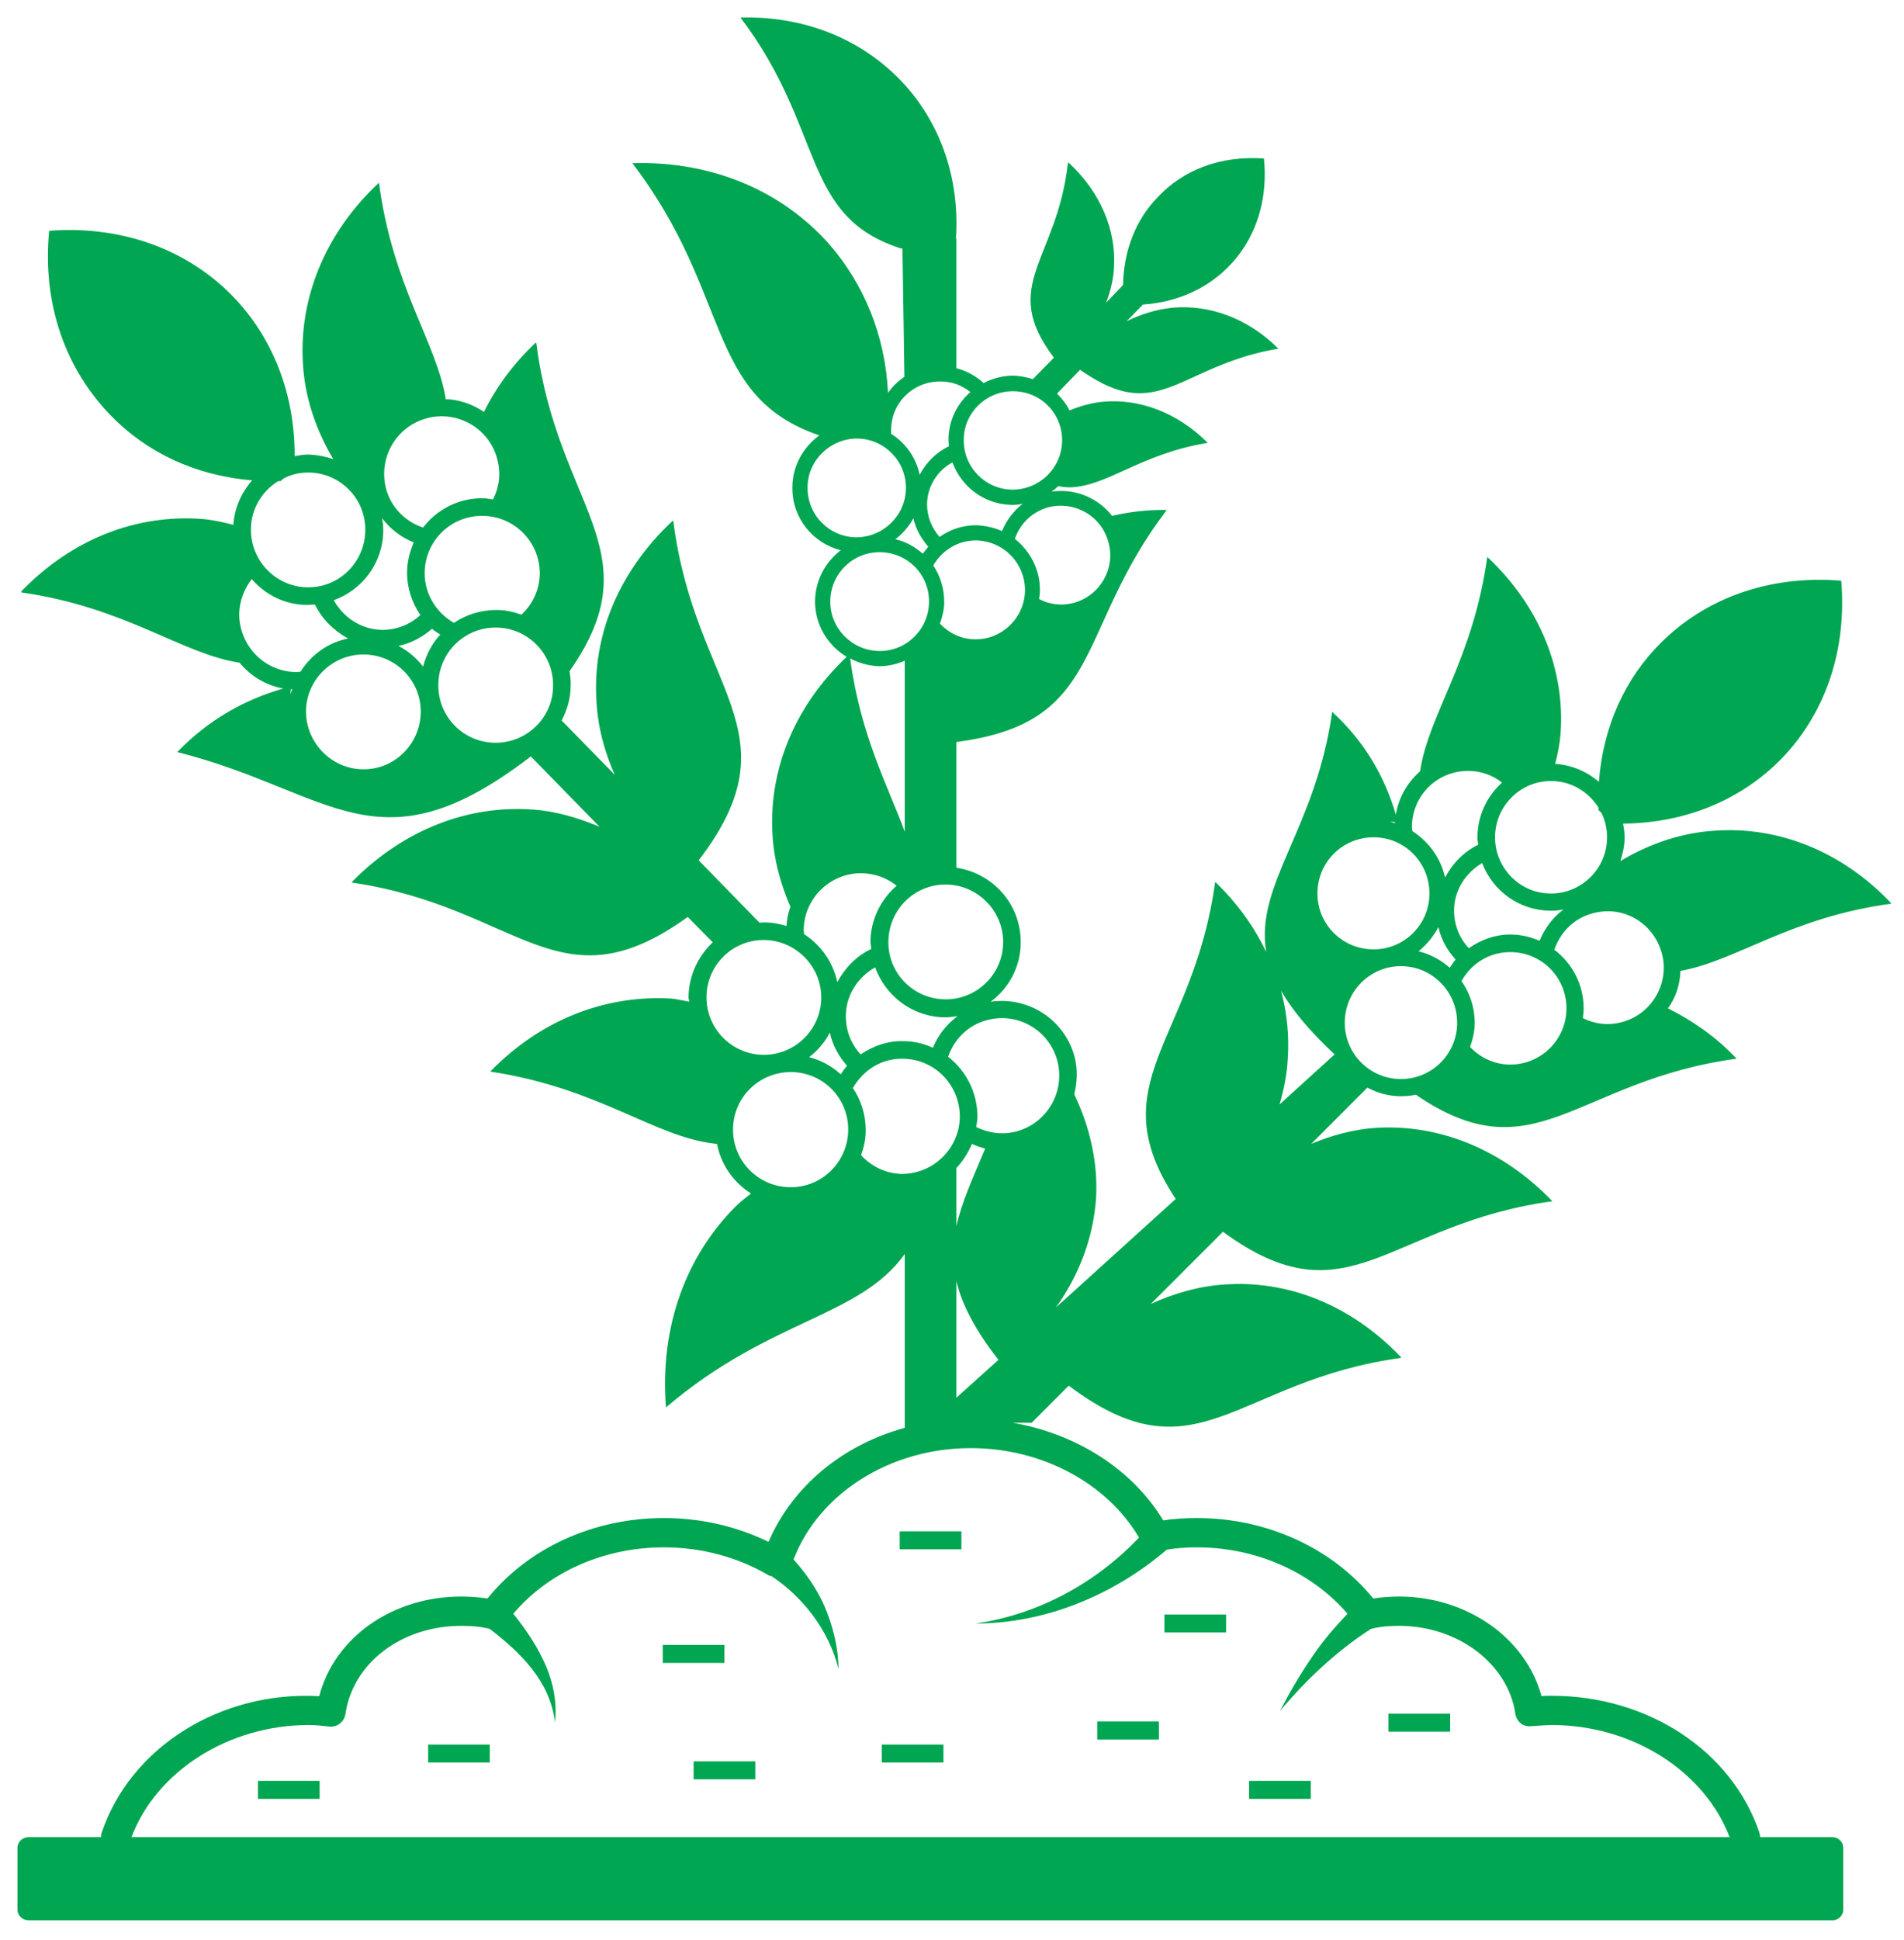<svg width="54" height="55" viewBox="0 0 54 55" fill="none" xmlns="http://www.w3.org/2000/svg">
<path d="M12.143 49.454H13.892V49.963H12.143V49.454Z" fill="#00A651"/>
<path d="M7.316 50.483H9.065V50.993H7.316V50.483Z" fill="#00A651"/>
<path d="M18.797 46.63H20.546V47.14H18.797V46.63Z" fill="#00A651"/>
<path d="M25.008 49.454H26.757V49.963H25.008V49.454Z" fill="#00A651"/>
<path d="M39.379 48.579H41.128V49.088H39.379V48.579Z" fill="#00A651"/>
<path d="M35.426 50.483H37.176V50.993H35.426V50.483Z" fill="#00A651"/>
<path d="M19.672 49.93H21.421V50.439H19.672V49.93Z" fill="#00A651"/>
<path d="M31.119 48.8H32.869V49.31H31.119V48.8Z" fill="#00A651"/>
<path d="M33.024 45.767H34.773V46.276H33.024V45.767Z" fill="#00A651"/>
<path d="M25.517 43.409H27.267V43.918H25.517V43.409Z" fill="#00A651"/>
<path d="M51.967 52.078H49.919C49.919 52.033 49.908 51.989 49.897 51.945C49.111 49.631 46.741 48.07 44.007 48.07C43.907 48.07 43.807 48.07 43.719 48.081C43.276 46.442 41.615 45.258 39.678 45.258C39.423 45.258 39.179 45.28 38.947 45.313C37.784 43.885 35.935 43.032 33.943 43.032C33.599 43.032 33.289 43.054 32.99 43.099C32.116 41.648 30.522 40.641 28.717 40.331H29.259L30.311 39.279C33.954 42.025 35.028 39.135 39.733 38.493V38.471C38.294 36.965 36.5 36.29 34.74 36.411C34.02 36.456 33.312 36.655 32.636 36.965L34.684 34.917C38.249 37.53 39.346 34.696 44.018 34.053V34.042C42.578 32.548 40.774 31.861 39.013 31.972C38.382 32.016 37.773 32.182 37.187 32.426L38.781 30.831C39.069 30.986 39.39 31.075 39.733 31.075C39.877 31.075 40.021 31.064 40.154 31.031C43.531 33.345 44.682 30.632 49.243 30.012V30.001C48.657 29.381 47.992 28.927 47.306 28.584C47.527 28.274 47.649 27.909 47.66 27.521C49.243 27.244 50.76 26.004 53.639 25.617L53.628 25.595C52.211 24.1 50.395 23.425 48.645 23.547C47.704 23.602 46.785 23.912 45.955 24.41C46.022 24.2 46.077 23.978 46.077 23.735C46.077 23.602 46.055 23.48 46.033 23.347C49.808 23.314 52.532 20.38 52.222 16.483L52.211 16.461C50.14 16.295 48.347 16.981 47.107 18.221C46.099 19.218 45.468 20.579 45.346 22.163C45.014 21.875 44.582 21.686 44.106 21.653C44.184 21.366 44.239 21.067 44.261 20.779C44.383 19.029 43.708 17.225 42.191 15.796H42.18C41.77 18.73 40.508 20.258 40.276 21.864C39.921 22.174 39.667 22.605 39.589 23.093C39.279 22.041 38.714 21.033 37.795 20.192L37.784 20.17C37.319 23.502 35.581 25.074 35.913 26.99C35.581 26.292 35.105 25.617 34.474 25.008H34.463C33.843 29.525 31.153 30.688 33.345 33.987L29.946 37.065C30.621 36.124 31.009 35.061 31.086 33.965C31.142 32.979 30.92 31.961 30.466 31.02C30.555 30.677 30.566 30.311 30.477 29.957C30.189 28.894 29.16 28.241 28.097 28.396C28.606 28.019 28.949 27.41 28.949 26.724C28.96 25.639 28.163 24.753 27.123 24.598V21.033C31.341 20.491 30.455 17.911 33.09 14.457H33.079C32.537 14.446 32.027 14.512 31.54 14.623C31.142 14.114 30.488 13.837 29.824 13.937C29.89 13.892 29.957 13.837 30.012 13.781C30.123 13.804 30.234 13.815 30.344 13.815C31.429 13.781 32.315 12.874 34.253 12.553C33.389 11.689 32.304 11.29 31.263 11.39C30.942 11.423 30.632 11.512 30.333 11.634C30.245 11.457 30.123 11.302 29.979 11.158L30.632 10.482C31.33 10.969 31.861 11.158 32.359 11.146C33.444 11.124 34.319 10.206 36.257 9.884C35.393 9.021 34.308 8.633 33.267 8.722C32.813 8.766 32.37 8.899 31.95 9.109L32.415 8.633C34.452 8.5 35.913 6.939 35.869 4.858C35.869 4.736 35.858 4.614 35.847 4.493C34.607 4.404 33.544 4.825 32.836 5.589C32.215 6.22 31.872 7.094 31.85 8.08L31.374 8.578C31.496 8.246 31.584 7.903 31.596 7.548C31.651 6.508 31.208 5.445 30.311 4.614H30.289C29.979 7.393 28.329 8.08 29.89 10.139L29.293 10.748C29.127 10.693 28.938 10.659 28.75 10.648C28.44 10.648 28.152 10.726 27.898 10.859C27.676 10.659 27.422 10.515 27.123 10.438V6.773L27.112 6.762C27.222 5.068 26.68 3.563 25.706 2.455C24.598 1.204 22.96 0.452 21.011 0.496H21C23.425 3.695 22.694 6.142 25.573 7.05C25.584 7.039 25.595 7.039 25.595 7.028L25.65 10.681C25.473 10.803 25.307 10.958 25.185 11.136C25.108 9.508 24.499 8.047 23.513 6.917C22.218 5.456 20.258 4.559 17.944 4.625H17.933C20.79 8.357 19.971 11.224 23.237 12.342C22.783 12.674 22.473 13.206 22.473 13.815C22.462 14.678 23.048 15.398 23.846 15.597C23.414 15.929 23.126 16.439 23.115 17.037C23.115 17.712 23.469 18.288 24.012 18.62C22.495 20.059 21.808 21.864 21.908 23.635C21.941 24.344 22.129 25.03 22.417 25.706C22.351 25.883 22.318 26.06 22.307 26.248C22.107 26.193 21.908 26.148 21.687 26.148C21.642 26.148 21.587 26.148 21.543 26.159L19.816 24.388C22.628 20.712 19.705 19.583 19.096 14.767H19.074C17.524 16.217 16.804 18.044 16.915 19.849C16.948 20.579 17.136 21.288 17.435 21.963L15.929 20.424C16.084 20.125 16.184 19.804 16.184 19.439C16.195 19.306 16.173 19.162 16.151 19.029C18.564 15.597 15.797 14.39 15.21 9.718H15.188C14.557 10.316 14.069 10.98 13.726 11.678C13.405 11.457 13.018 11.324 12.619 11.313C12.619 11.313 12.63 11.313 12.641 11.302C12.376 9.696 11.136 8.124 10.748 5.179L10.737 5.19C9.198 6.629 8.489 8.478 8.589 10.261C8.633 11.224 8.943 12.154 9.453 13.018C9.231 12.94 8.999 12.896 8.755 12.885C8.622 12.885 8.489 12.907 8.357 12.929C8.368 9.076 5.389 6.253 1.415 6.541L1.393 6.552C1.193 8.655 1.88 10.482 3.142 11.778C4.149 12.818 5.533 13.483 7.15 13.616C6.851 13.959 6.652 14.39 6.618 14.878C6.319 14.8 6.02 14.734 5.722 14.711C3.928 14.579 2.09 15.232 0.607 16.76V16.793C3.596 17.225 5.135 18.531 6.795 18.786C7.105 19.162 7.537 19.428 8.035 19.517C6.962 19.826 5.943 20.38 5.046 21.299L5.035 21.321C9.419 22.428 10.704 24.787 15.055 21.443L17.003 23.436C16.394 23.181 15.763 22.993 15.11 22.949C13.317 22.816 11.468 23.491 9.984 24.997V25.019C14.734 25.716 15.841 28.639 19.506 25.993L20.214 26.713C19.804 27.101 19.539 27.643 19.528 28.252C19.528 28.307 19.539 28.352 19.55 28.396C19.384 28.363 19.218 28.329 19.052 28.307C17.247 28.197 15.398 28.85 13.914 30.366V30.378C17.048 30.854 18.587 32.26 20.336 32.426C20.447 33.024 20.812 33.522 21.299 33.832C21.166 33.943 21.011 34.053 20.878 34.186C19.483 35.57 18.708 37.574 18.886 39.877L18.897 39.888C21.853 37.375 24.366 37.353 25.661 35.548V40.475C23.89 40.962 22.473 42.136 21.797 43.708C20.889 43.265 19.871 43.032 18.83 43.032C16.826 43.032 14.977 43.885 13.826 45.313C13.593 45.28 13.35 45.258 13.084 45.258C11.124 45.258 9.486 46.42 9.054 48.081C6.242 47.926 3.695 49.542 2.887 51.945C2.865 51.989 2.865 52.033 2.865 52.078H0.817C0.64 52.078 0.496 52.211 0.496 52.377V54.137C0.496 54.303 0.64 54.436 0.817 54.436H51.967C52.133 54.436 52.277 54.303 52.277 54.137V52.377C52.277 52.211 52.133 52.078 51.967 52.078ZM39.733 30.588C38.847 30.588 38.139 29.868 38.139 28.994C38.139 28.108 38.847 27.388 39.733 27.388C40.619 27.388 41.327 28.108 41.327 28.994C41.327 29.868 40.619 30.588 39.733 30.588ZM41.283 27.2C41.217 27.278 41.172 27.355 41.117 27.433C40.862 27.211 40.563 27.045 40.231 26.968C40.464 26.779 40.652 26.547 40.796 26.281C40.873 26.636 41.05 26.945 41.283 27.2ZM41.239 25.816C41.239 25.229 41.571 24.742 42.036 24.465C42.335 25.252 43.088 25.816 43.984 25.816C44.106 25.816 44.217 25.805 44.339 25.783C44.029 26.015 43.807 26.326 43.663 26.669C43.409 26.558 43.132 26.491 42.833 26.491C42.39 26.491 41.992 26.646 41.659 26.879C41.394 26.602 41.239 26.226 41.239 25.816ZM42.833 30.178C42.379 30.178 41.98 29.979 41.693 29.68C41.77 29.459 41.825 29.237 41.825 28.994C41.825 28.551 41.682 28.141 41.449 27.809C41.726 27.322 42.224 26.99 42.833 26.99C43.719 26.99 44.427 27.698 44.427 28.584C44.427 29.459 43.719 30.178 42.833 30.178ZM47.129 27.012C47.361 27.853 46.863 28.739 46.011 28.971C45.612 29.082 45.224 29.027 44.892 28.861C44.903 28.772 44.914 28.673 44.914 28.584C44.914 27.898 44.582 27.3 44.084 26.923C44.25 26.436 44.627 26.038 45.158 25.894C46.022 25.65 46.885 26.148 47.129 27.012ZM43.984 22.14C44.56 22.14 45.047 22.439 45.335 22.893V22.96L45.424 23.048C45.523 23.259 45.579 23.491 45.579 23.735C45.579 24.609 44.87 25.329 43.984 25.329C43.11 25.329 42.401 24.609 42.401 23.735C42.401 22.86 43.11 22.14 43.984 22.14ZM41.637 21.853C42.003 21.853 42.335 21.974 42.6 22.185C42.18 22.561 41.903 23.115 41.903 23.735C41.903 23.812 41.914 23.879 41.925 23.945C41.516 24.144 41.194 24.477 40.984 24.875C40.862 24.322 40.519 23.857 40.054 23.558C40.054 23.524 40.043 23.48 40.043 23.447C40.043 22.561 40.752 21.853 41.637 21.853ZM39.567 23.303C39.567 23.314 39.556 23.325 39.556 23.336C39.512 23.325 39.467 23.303 39.412 23.292C39.467 23.292 39.512 23.303 39.567 23.303ZM38.958 23.735C39.833 23.735 40.541 24.443 40.541 25.329C40.541 26.204 39.833 26.912 38.958 26.912C38.072 26.912 37.364 26.204 37.364 25.329C37.364 24.443 38.072 23.735 38.958 23.735ZM36.334 28.086C36.644 28.628 37.131 29.215 37.851 29.89C37.851 29.879 37.851 29.879 37.851 29.879C37.851 29.879 37.851 29.879 37.862 29.879L37.851 29.89L36.29 31.308C36.412 30.887 36.5 30.455 36.522 30.012C36.567 29.37 36.5 28.717 36.334 28.086ZM15.309 16.273C15.298 16.738 15.099 17.136 14.789 17.424C14.568 17.346 14.335 17.291 14.081 17.291C13.638 17.291 13.217 17.424 12.874 17.657C12.376 17.369 12.043 16.848 12.043 16.239C12.054 15.332 12.785 14.612 13.693 14.623C14.59 14.634 15.32 15.365 15.309 16.273ZM12.11 11.855C12.973 11.623 13.881 12.143 14.103 13.018C14.213 13.416 14.158 13.815 13.981 14.158C13.892 14.147 13.793 14.125 13.704 14.125C13.007 14.114 12.387 14.446 11.999 14.955C11.501 14.789 11.091 14.39 10.947 13.848C10.726 12.973 11.235 12.088 12.11 11.855ZM10.87 15.044C10.87 14.922 10.859 14.8 10.837 14.689C11.069 14.999 11.379 15.232 11.733 15.376C11.623 15.642 11.545 15.929 11.545 16.228C11.545 16.682 11.689 17.092 11.922 17.435C11.634 17.701 11.257 17.856 10.837 17.856C10.239 17.845 9.74 17.502 9.464 17.014C10.272 16.727 10.859 15.963 10.87 15.044ZM7.892 13.638H7.958L8.047 13.56C8.257 13.449 8.5 13.394 8.755 13.394C9.652 13.405 10.372 14.136 10.361 15.033C10.349 15.941 9.619 16.66 8.722 16.649C7.825 16.638 7.105 15.896 7.117 14.999C7.117 14.424 7.438 13.914 7.892 13.638ZM8.235 19.694C8.235 19.638 8.246 19.583 8.246 19.539H8.29C8.268 19.594 8.246 19.638 8.235 19.694ZM8.401 19.052C7.493 19.041 6.784 18.299 6.784 17.402C6.795 17.026 6.928 16.693 7.139 16.416C7.526 16.859 8.08 17.147 8.711 17.147C8.788 17.147 8.866 17.136 8.932 17.136C9.132 17.546 9.464 17.878 9.873 18.099C9.309 18.21 8.822 18.564 8.523 19.041C8.478 19.041 8.434 19.052 8.401 19.052ZM10.294 21.808C9.397 21.797 8.678 21.055 8.678 20.159C8.689 19.262 9.43 18.542 10.327 18.553C11.224 18.564 11.944 19.295 11.933 20.192C11.922 21.089 11.191 21.819 10.294 21.808ZM11.302 18.31C11.667 18.232 11.988 18.055 12.254 17.823C12.32 17.889 12.409 17.933 12.486 17.989C12.254 18.243 12.088 18.553 11.999 18.896C11.811 18.653 11.578 18.454 11.302 18.31ZM14.036 21.055C13.139 21.044 12.42 20.314 12.431 19.406C12.442 18.498 13.173 17.778 14.081 17.789C14.966 17.8 15.697 18.531 15.686 19.439C15.686 20.347 14.933 21.067 14.036 21.055ZM29.99 30.079C30.212 30.942 29.702 31.839 28.828 32.072C28.429 32.182 28.03 32.116 27.687 31.95C27.698 31.85 27.721 31.762 27.721 31.662C27.721 30.964 27.399 30.355 26.89 29.957C27.056 29.47 27.444 29.06 27.997 28.916C28.872 28.684 29.758 29.204 29.99 30.079ZM28.318 38.548L27.123 39.622V36.312C27.278 36.965 27.643 37.685 28.318 38.548ZM27.123 34.762V33.112C27.311 32.913 27.455 32.681 27.566 32.426C27.687 32.481 27.809 32.526 27.942 32.559C27.599 33.378 27.278 34.064 27.123 34.762ZM23.989 28.805C23.989 28.208 24.333 27.698 24.82 27.422C25.119 28.241 25.883 28.828 26.802 28.839C26.923 28.839 27.034 28.817 27.156 28.805C26.846 29.038 26.602 29.348 26.458 29.702C26.204 29.581 25.916 29.514 25.606 29.514C25.163 29.503 24.753 29.658 24.41 29.89C24.144 29.603 23.989 29.226 23.989 28.805ZM24.023 30.212C23.956 30.289 23.901 30.366 23.846 30.455C23.591 30.223 23.292 30.056 22.949 29.968C23.192 29.78 23.392 29.547 23.535 29.27C23.613 29.636 23.79 29.946 24.023 30.212ZM28.451 26.724C28.44 27.621 27.698 28.34 26.802 28.329C25.905 28.318 25.185 27.588 25.196 26.691C25.207 25.783 25.938 25.063 26.835 25.074C27.732 25.085 28.462 25.827 28.451 26.724ZM25.661 23.58C25.196 22.306 24.41 20.878 24.111 18.664C24.355 18.797 24.632 18.874 24.93 18.886C25.185 18.886 25.429 18.83 25.661 18.73V23.58ZM27.654 18.122C27.256 18.122 26.912 17.944 26.658 17.679C26.724 17.491 26.779 17.28 26.779 17.07C26.779 16.682 26.669 16.328 26.469 16.029C26.713 15.608 27.156 15.32 27.676 15.32C28.462 15.332 29.071 15.963 29.071 16.738C29.06 17.502 28.429 18.133 27.654 18.122ZM26.292 14.291C26.303 13.771 26.591 13.339 27.012 13.106C27.267 13.804 27.92 14.302 28.706 14.313C28.805 14.313 28.905 14.302 29.005 14.28C28.739 14.49 28.54 14.756 28.418 15.055C28.197 14.955 27.942 14.9 27.687 14.889C27.3 14.889 26.945 15.011 26.647 15.221C26.425 14.966 26.292 14.645 26.292 14.291ZM26.326 15.498C26.27 15.564 26.226 15.63 26.171 15.697C25.96 15.509 25.694 15.354 25.395 15.287C25.606 15.121 25.783 14.922 25.905 14.689C25.971 14.999 26.126 15.265 26.326 15.498ZM31.441 15.387C31.64 16.118 31.197 16.893 30.444 17.092C30.101 17.18 29.758 17.136 29.47 16.981C29.481 16.904 29.492 16.826 29.492 16.738C29.503 16.151 29.215 15.619 28.783 15.276C28.927 14.855 29.259 14.512 29.735 14.379C30.488 14.191 31.252 14.634 31.441 15.387ZM28.739 11.091C29.514 11.091 30.134 11.722 30.123 12.497C30.112 13.272 29.481 13.881 28.706 13.881C27.942 13.87 27.322 13.239 27.333 12.464C27.333 11.7 27.975 11.08 28.739 11.091ZM25.274 12.187C25.274 11.412 25.905 10.803 26.68 10.814C27.001 10.814 27.289 10.925 27.521 11.113C27.145 11.445 26.901 11.921 26.901 12.464C26.901 12.53 26.912 12.586 26.912 12.652C26.558 12.818 26.27 13.106 26.082 13.46C25.982 12.973 25.683 12.553 25.274 12.298V12.187ZM22.904 13.815C22.904 13.051 23.547 12.431 24.311 12.431C25.085 12.442 25.706 13.073 25.694 13.848C25.683 14.612 25.052 15.232 24.277 15.232C23.513 15.221 22.893 14.59 22.904 13.815ZM23.547 17.037C23.558 16.262 24.189 15.642 24.964 15.653C25.739 15.664 26.359 16.284 26.348 17.07C26.337 17.834 25.717 18.465 24.93 18.454C24.155 18.443 23.535 17.8 23.547 17.037ZM24.443 24.753C24.82 24.764 25.152 24.886 25.429 25.108C24.986 25.495 24.698 26.049 24.687 26.68C24.687 26.757 24.709 26.824 24.709 26.901C24.288 27.101 23.967 27.433 23.746 27.842C23.624 27.267 23.281 26.791 22.805 26.48C22.805 26.447 22.794 26.403 22.794 26.359C22.805 25.462 23.547 24.742 24.443 24.753ZM20.037 28.252C20.048 27.355 20.779 26.636 21.675 26.646C22.572 26.658 23.303 27.399 23.292 28.296C23.281 29.193 22.539 29.913 21.642 29.901C20.745 29.89 20.026 29.149 20.037 28.252ZM22.406 33.655C21.498 33.644 20.779 32.902 20.79 32.005C20.801 31.097 21.532 30.389 22.439 30.389C23.347 30.4 24.067 31.131 24.056 32.038C24.045 32.935 23.314 33.666 22.406 33.655ZM25.573 33.278C25.108 33.267 24.709 33.057 24.421 32.747C24.499 32.526 24.554 32.293 24.554 32.049C24.554 31.596 24.421 31.186 24.189 30.843C24.477 30.344 24.986 30.001 25.606 30.012C26.514 30.023 27.222 30.754 27.222 31.662C27.211 32.548 26.48 33.278 25.573 33.278ZM3.729 52.078C4.437 50.206 6.485 48.9 8.755 48.9C8.954 48.9 9.154 48.922 9.342 48.944C9.574 48.967 9.763 48.8 9.796 48.59C10.006 47.14 11.39 46.088 13.084 46.088C13.383 46.088 13.649 46.11 13.892 46.176C14.767 46.852 15.597 47.649 15.741 48.823C15.808 48.225 15.675 47.605 15.398 47.04C15.177 46.575 14.878 46.143 14.557 45.745C15.553 44.571 17.114 43.863 18.83 43.863C19.893 43.863 20.923 44.139 21.808 44.66C21.831 44.671 21.864 44.671 21.886 44.682C22.749 45.258 23.502 46.188 23.779 47.306C23.779 46.708 23.624 46.099 23.381 45.523C23.17 45.047 22.871 44.615 22.506 44.206C23.226 42.335 25.241 41.05 27.532 41.05C29.558 41.05 31.396 42.047 32.304 43.586C31.108 44.848 29.47 45.767 27.665 46.022C29.603 46.022 31.551 45.246 33.09 43.929C33.356 43.885 33.633 43.863 33.943 43.863C35.637 43.863 37.209 44.571 38.216 45.745C37.873 46.11 37.541 46.486 37.264 46.896C36.899 47.416 36.589 47.948 36.301 48.502C37.065 47.594 37.917 46.797 38.88 46.176C39.124 46.11 39.39 46.088 39.678 46.088C41.349 46.088 42.767 47.162 42.977 48.579C43.01 48.789 43.187 48.956 43.409 48.933C43.409 48.933 43.874 48.9 44.007 48.9C46.298 48.9 48.336 50.206 49.055 52.078H3.729Z" fill="#00A651"/>
</svg>
